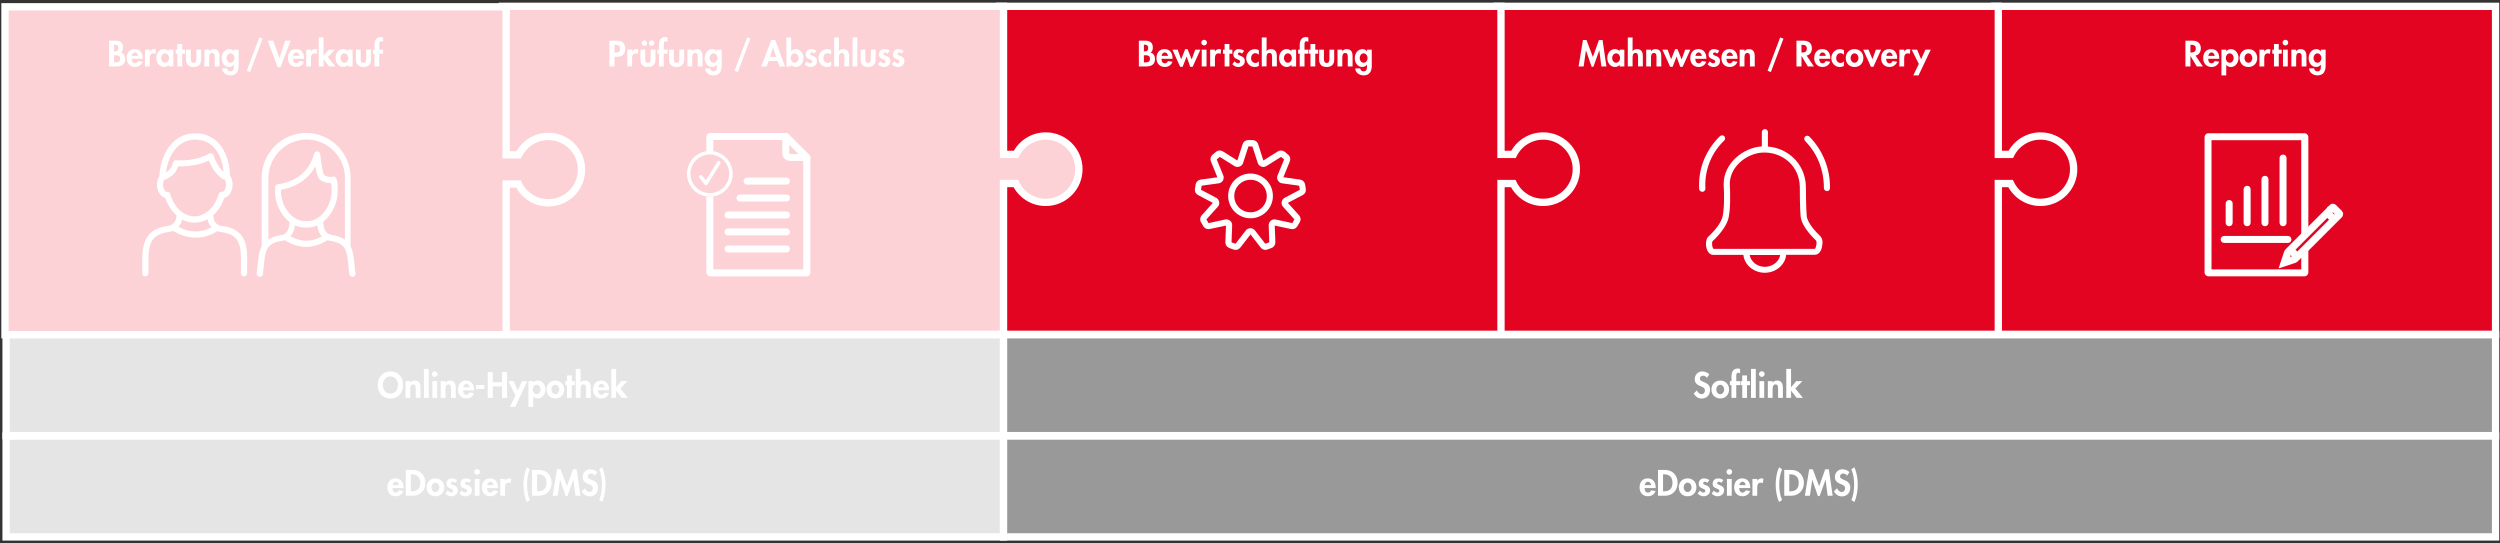 <?xml version="1.0" encoding="UTF-8"?>
<svg xmlns="http://www.w3.org/2000/svg" version="1.1" viewBox="0 0 1024.33 222.5">
  <rect x="0" y="0" width="1024.33" height="222.5" fill="#333333" stroke="none"/>
  <!-- Generator: Adobe Illustrator 29.3.1, SVG Export Plug-In . SVG Version: 2.1.0 Build 151)  -->
  <defs>
    <style>
      .st0 {
        fill: #999;
      }

      .st0, .st1, .st2, .st3, .st4 {
        stroke: #fff;
        stroke-miterlimit: 10;
        stroke-width: 3px;
      }

      .st5 {
        fill: #fff;
      }

      .st1 {
        stroke-linecap: round;
      }

      .st1, .st4 {
        fill: #e30421;
      }

      .st2 {
        fill: #fdd2d7;
      }

      .st3 {
        fill: #e5e5e5;
      }
    </style>
  </defs>
  <g id="Ebene_1">
    <rect class="st4" x="817.16" y="2.6" width="205.35" height="134.38"/>
    <path class="st4" d="M836.04,55.73c-5.33,0-9.93,3.07-12.16,7.54h-5.11V2.6h-205.35v134.38h205.35v-61.77h5.03c2.2,4.56,6.85,7.71,12.25,7.71,7.51,0,13.6-6.09,13.6-13.6s-6.09-13.6-13.6-13.6Z"/>
    <path class="st4" d="M632.27,55.73c-5.33,0-9.93,3.07-12.16,7.54h-5.11V2.6h-205.35v134.38h205.35v-61.77h5.03c2.2,4.56,6.85,7.71,12.25,7.71,7.51,0,13.6-6.09,13.6-13.6s-6.09-13.6-13.6-13.6Z"/>
    <path class="st2" d="M428.45,55.73c-5.33,0-9.93,3.07-12.16,7.54h-5.11V2.6h-205.35v134.38h205.35v-61.77h5.03c2.2,4.56,6.85,7.71,12.25,7.71,7.51,0,13.6-6.09,13.6-13.6s-6.09-13.6-13.6-13.6Z"/>
    <path class="st2" d="M224.67,55.9c-5.33,0-9.93,3.07-12.16,7.54h-5.11V2.78H2.04v134.38h205.35v-61.77h5.03c2.2,4.56,6.85,7.71,12.25,7.71,7.51,0,13.6-6.09,13.6-13.6s-6.09-13.6-13.6-13.6Z"/>
    <rect class="st3" x="2.5" y="178.66" width="408.68" height="41.33"/>
    <rect class="st3" x="2.5" y="137.16" width="408.68" height="41.33"/>
    <rect class="st0" x="411.18" y="137.16" width="611.34" height="41.33"/>
    <rect class="st0" x="411.18" y="178.66" width="611.34" height="41.33"/>
  </g>
  <g id="Icons">
    <path class="st5" d="M145.64,111.99c-.17-1.19-.25-2.29-.38-3.35-.3-2.92-.55-5.59-1.61-7.71v-28.22c0-10.04-8.18-18.22-18.22-18.22s-18.22,8.26-18.22,18.43v27.96c-1.1,2.12-1.36,4.79-1.65,7.75-.08,1.06-.21,2.2-.38,3.35-.08.68.38,1.31,1.1,1.44h.17c.64,0,1.19-.47,1.27-1.1.17-1.23.25-2.33.38-3.43.59-6.14.89-9.24,7.63-10.25.34-.04.64-.13.93-.25,5.85,3.69,11.74,3.69,17.54,0,.3.13.64.17.93.25,6.74,1.02,7.03,4.11,7.63,10.25.08,1.1.21,2.25.38,3.43.08.68.72,1.19,1.44,1.1.68-.08,1.19-.72,1.1-1.44h-.04ZM119,96.82c.93-1.02,1.57-2.41,1.78-3.94v-.55c1.44.64,2.92.93,4.66.93s3.22-.3,4.58-.89l.08.55c.17,1.53.8,2.92,1.78,3.94-4.28,2.37-8.52,2.37-12.84,0l-.04-.04ZM130.35,89.2h0c-1.48,1.02-2.88,1.44-4.87,1.44s-3.43-.42-4.96-1.48h0c-3.3-2.33-5.42-6.57-5.42-10.85s0-.34,0-.55c2.92-.47,8.3-1.99,12.24-6.82.72-.85,1.31-1.78,1.86-2.75.55,3.35,1.19,4.91,2.12,5.59,1.53,1.06,3.18,1.27,4.32,1.23.17,1.02.25,2.12.25,3.3,0,4.24-2.2,8.6-5.51,10.89h-.04ZM135.52,96.1c-.3-.04-.55-.13-.8-.25,0,0-.08,0-.13-.04-1.06-.55-1.82-1.78-1.99-3.18l-.21-1.74c3.64-2.88,5.97-7.71,5.97-12.54s-.17-3.47-.51-5c0-.17-.08-.3-.17-.42h0c-.13-.17-.25-.3-.42-.42h0c-.17-.08-.3-.13-.47-.13h-.3c-.47.13-2.12.38-3.6-.64-.3-.34-.93-1.74-1.57-7.5-.08-.89-.13-1.14-.17-1.31-.17-.55-.68-.89-1.23-.89h0c-.55,0-1.1.38-1.23.97-.59,2.41-1.69,4.53-3.18,6.4-3.86,4.7-9.36,5.8-11.57,6.06-.13,0-.21,0-.34.08-.21.08-.38.17-.51.34-.13.13-.21.3-.25.47,0,.13-.04.21-.04.34,0,.17,0,.38-.04.55,0,.38-.08.8-.08,1.19,0,4.83,2.33,9.66,5.93,12.5l-.17,1.78c-.17,1.44-.93,2.63-1.95,3.18-.04,0-.08.04-.17.08-.25.13-.51.21-.8.25-2.46.38-4.24,1.02-5.55,1.95v-25.12c0-8.77,7.08-15.89,15.68-15.89s15.68,7.03,15.68,15.68v25.33c-1.31-.89-3.14-1.57-5.59-1.95l-.21-.13Z"/>
    <path class="st5" d="M90.78,92.59c-1.69-.21-3.05-1.53-3.26-3.22v-.04l-.21-1.1c1.99-1.78,3.6-4.24,4.58-7.12.42-.08.8-.25,1.19-.55,1.1-.76,1.91-2.2,2.16-3.86.3-1.82-.13-3.52-.97-4.58-.17-8.81-4.58-17.5-14.23-17.5s-14.32,9.02-14.74,17.58c-.8,1.1-1.19,2.75-.93,4.49.25,1.65,1.06,3.09,2.16,3.86.38.25.76.42,1.19.55.97,2.84,2.58,5.34,4.62,7.12l-.17,1.19c-.13,1.02-.76,1.95-1.61,2.5-.13.04-.25.13-.38.21-.42.21-.85.34-1.31.42-10.8,1.4-10.68,9.28-10.59,16.9v2.5c0,.85.55,1.27,1.27,1.27s1.27-.55,1.27-1.27v-2.54c-.13-8.47.21-13.3,8.35-14.36.64-.08,1.19-.25,1.74-.47,3.01,1.86,6.14,2.8,9.28,2.8s6.06-.89,8.9-2.67c.47.17.93.3,1.44.38,8.05,1.02,8.35,5.76,8.18,14.02v2.84c0,.93.55,1.27,1.27,1.27s1.27-.55,1.27-1.27v-2.8c.13-7.5.3-15.25-10.38-16.61l-.04.04ZM79.98,57.21c7.75,0,11.02,6.69,11.61,13.26-1.06-.97-2.03-2.25-2.84-3.86-.47-.89-.89-1.91-1.23-2.97,0-.04,0-.08-.04-.13-.04-.13-.13-.25-.25-.34-.13-.13-.3-.25-.47-.3-.17-.08-.34-.08-.55-.08-.13,0-.3.04-.42.13-.04,0-.08.04-.13.08-.55.34-1.78.93-3.64,1.53-3.69,1.19-7.37,1.27-9.87,1.14h-.38c-.17,0-.34.13-.47.21-.17.13-.3.3-.38.47-.04.08-.08.21-.08.34-.08.38-.3,1.06-.59,1.65-.59,1.14-1.48,1.91-2.25,2.33.85-6.82,4.74-13.47,12.03-13.47h-.04ZM69.81,79.54c-.17-.64-.8-1.02-1.44-.89-.13,0-.3-.04-.42-.13-.38-.3-.93-1.02-1.1-2.16-.21-1.27.13-2.29.51-2.71l.04-.04c.08-.08.17-.13.25-.13h.3c.13,0,.21-.04.34-.13,1.82-.85,3.3-2.2,4.15-3.86.21-.42.38-.85.55-1.31,2.63.04,6.19-.17,9.74-1.31,1.02-.34,1.99-.68,2.84-1.1.3.68.59,1.36.89,1.95,1.23,2.37,2.75,4.19,4.49,5.47.04,0,.13.08.17.13.08,0,.17.08.25.08h.38s.13.04.17.08c0,0,.08.08.13.13.38.42.72,1.44.51,2.71-.17,1.14-.72,1.86-1.1,2.16-.13.08-.25.17-.42.13-.64-.13-1.27.25-1.44.89-.89,3.01-2.5,5.55-4.58,7.2h0c-1.61,1.27-3.47,1.95-5.34,1.95s-3.69-.64-5.3-1.91h-.04c-2.08-1.65-3.73-4.28-4.58-7.2h.04ZM73.11,93.01c.76-.85,1.31-1.91,1.48-3.09,1.61.89,3.35,1.31,5.17,1.31s3.6-.47,5.25-1.4c.21,1.27.8,2.41,1.65,3.3-4.36,2.33-9.07,2.25-13.51-.17l-.04.04Z"/>
    <path class="st5" d="M944.18,113.22h-39.28c-.9,0-1.62-.71-1.62-1.62v-55.39c0-.9.71-1.62,1.62-1.62h39.28c.9,0,1.62.71,1.62,1.62v55.39c0,.9-.71,1.62-1.62,1.62ZM906.13,110.37h36.77v-52.92h-36.77v52.92Z"/>
    <path class="st5" d="M937.44,99.54h-26.13c-.81,0-1.43-.62-1.43-1.43s.62-1.43,1.43-1.43h26.13c.81,0,1.43.62,1.43,1.43s-.62,1.43-1.43,1.43Z"/>
    <path class="st5" d="M913.36,92.7c-.81,0-1.43-.62-1.43-1.43v-7.89c0-.81.62-1.43,1.43-1.43s1.43.62,1.43,1.43v7.89c0,.81-.62,1.43-1.43,1.43Z"/>
    <path class="st5" d="M920.72,92.7c-.81,0-1.43-.62-1.43-1.43v-13.73c0-.81.62-1.43,1.43-1.43s1.43.62,1.43,1.43v13.73c0,.81-.62,1.43-1.43,1.43Z"/>
    <path class="st5" d="M928.03,92.7c-.81,0-1.43-.62-1.43-1.43v-17.81c0-.81.62-1.43,1.43-1.43s1.43.62,1.43,1.43v17.81c0,.81-.62,1.43-1.43,1.43Z"/>
    <path class="st5" d="M935.44,92.7c-.81,0-1.43-.62-1.43-1.43v-26.51c0-.81.62-1.43,1.43-1.43s1.43.62,1.43,1.43v26.51c0,.81-.62,1.43-1.43,1.43Z"/>
    <g>
      <path class="st1" d="M955.63,85.1l-18.05,18.05c-.14.14-.19.29-.29.43l-1.33,4.04h0l4.04-1.33c.14-.05.29-.14.43-.29l18.05-18.05c.14-.14.14-.33,0-.48l-2.42-2.42c-.14-.14-.33-.14-.48,0l.05.05Z"/>
      <line class="st4" x1="937.96" y1="101.87" x2="940.86" y2="104.72"/>
      <line class="st4" x1="953.11" y1="86.72" x2="955.96" y2="89.61"/>
    </g>
    <path class="st5" d="M322.52,54.5h-31.49c-.9,0-1.62.71-1.62,1.62v5.84c.48-.05.95-.1,1.43-.1s.95,0,1.43.1v-4.61h28.26v5.37c0,1.76,1.43,3.23,3.23,3.23h5.37v44.41h-36.86v-29.88c-.48.05-.95.1-1.43.1s-.95,0-1.43-.1v31.16c0,.86.71,1.62,1.62,1.62h39.38c.9,0,1.62-.71,1.62-1.62v-47.79l-9.41-9.36h-.1ZM323.76,63.1c-.19,0-.38-.19-.38-.38v-3.37l3.75,3.75h-3.37Z"/>
    <path class="st5" d="M322.24,75.64h-16.15c-.81,0-1.43-.62-1.43-1.43s.62-1.43,1.43-1.43h16.15c.81,0,1.43.62,1.43,1.43s-.62,1.43-1.43,1.43Z"/>
    <path class="st5" d="M322.24,82.57h-19.05c-.81,0-1.43-.62-1.43-1.43s.62-1.43,1.43-1.43h19.05c.81,0,1.43.62,1.43,1.43s-.62,1.43-1.43,1.43Z"/>
    <path class="st5" d="M322.24,89.51h-23.94c-.81,0-1.43-.62-1.43-1.43s.62-1.43,1.43-1.43h23.94c.81,0,1.43.62,1.43,1.43s-.62,1.43-1.43,1.43Z"/>
    <path class="st5" d="M322.24,96.44h-23.94c-.81,0-1.43-.62-1.43-1.43s.62-1.43,1.43-1.43h23.94c.81,0,1.43.62,1.43,1.43s-.62,1.43-1.43,1.43Z"/>
    <path class="st5" d="M322.24,103.43h-23.94c-.81,0-1.43-.62-1.43-1.43s.62-1.43,1.43-1.43h23.94c.81,0,1.43.62,1.43,1.43s-.62,1.43-1.43,1.43Z"/>
    <g>
      <path class="st5" d="M292.27,61.96c-.48-.05-.95-.1-1.43-.1s-.95,0-1.43.1c-4.51.71-7.93,4.56-7.93,9.26s3.47,8.55,7.93,9.26c.48.05.95.1,1.43.1s.95,0,1.43-.1c4.47-.71,7.93-4.56,7.93-9.26s-3.47-8.55-7.93-9.26ZM292.27,79.01c-.48.1-.95.14-1.43.14s-.95,0-1.43-.14c-3.71-.67-6.51-3.9-6.51-7.79s2.8-7.13,6.51-7.79c.48-.1.95-.14,1.43-.14s.95,0,1.43.14c3.71.67,6.51,3.9,6.51,7.79s-2.8,7.13-6.51,7.79Z"/>
      <path class="st5" d="M289.27,75.88c-.24,0-.43-.1-.57-.29l-2.14-2.71c-.24-.33-.19-.76.14-1,.29-.24.76-.19,1,.14l1.52,1.9,4.66-7.6c.19-.33.67-.43,1-.24s.43.67.24,1l-5.23,8.46c-.14.19-.33.33-.57.33h-.05Z"/>
    </g>
    <path class="st5" d="M518.45,102.38c-.71,0-1.42-.33-1.88-.92l-4.19-5.4-4.19,5.4c-.63.8-1.63,1.13-2.6.84-.67-.21-1.38-.46-2.05-.75-.92-.38-1.51-1.3-1.47-2.3l.25-6.82-6.7,1.42c-.96.21-1.97-.21-2.51-1.05-.38-.59-.75-1.21-1.09-1.84-.46-.88-.33-1.97.33-2.72l4.6-5.11-6.11-3.22c-.88-.46-1.38-1.42-1.26-2.39.08-.67.21-1.38.33-2.05.21-.96,1-1.72,2.01-1.88l6.87-.96-2.64-6.49c-.38-.92-.13-2.01.59-2.68.5-.46,1-.88,1.55-1.3.8-.63,1.88-.67,2.76-.13l5.94,3.73,2.14-6.7c.29-.96,1.17-1.63,2.18-1.67h2.01c1,.04,1.88.71,2.18,1.67l2.14,6.7,5.94-3.73c.84-.54,1.97-.46,2.76.13.54.42,1.05.84,1.55,1.3.75.67.96,1.76.59,2.68l-2.64,6.49,6.87.96c1,.13,1.8.88,2.01,1.88.13.67.25,1.38.33,2.05.13.96-.38,1.93-1.26,2.39l-6.11,3.22,4.6,5.11c.67.75.8,1.84.33,2.72-.33.63-.71,1.26-1.09,1.84-.54.84-1.55,1.26-2.51,1.05l-6.7-1.42.25,6.82c0,1-.54,1.93-1.47,2.3-.67.29-1.34.54-2.05.75-.21.08-.46.08-.71.08h.08ZM504.59,99.28c.54.21,1.09.42,1.63.59l4.23-5.44c.46-.59,1.13-.92,1.88-.92s1.42.33,1.88.92l4.23,5.44c.54-.17,1.09-.38,1.63-.59l-.25-6.91c0-.75.29-1.47.84-1.93.59-.46,1.3-.67,2.05-.5l6.78,1.47c.29-.5.59-1,.88-1.51l-4.65-5.15c-.5-.54-.71-1.3-.59-2.01s.59-1.34,1.26-1.72l6.2-3.27c-.08-.54-.17-1.13-.29-1.67l-6.95-.96c-.75-.08-1.38-.54-1.76-1.17-.38-.63-.42-1.42-.13-2.09l2.68-6.53c-.42-.38-.84-.71-1.26-1.05l-5.99,3.77c-.63.38-1.38.46-2.09.21s-1.21-.8-1.47-1.51l-2.18-6.74h-1.63l-2.18,6.74c-.21.71-.75,1.26-1.47,1.51s-1.47.17-2.09-.21l-5.99-3.77c-.42.33-.84.71-1.26,1.05l2.68,6.53c.29.67.21,1.47-.13,2.09-.38.63-1,1.09-1.76,1.17l-6.95.96c-.13.54-.21,1.09-.29,1.67l6.2,3.27c.67.33,1.09.96,1.26,1.72.13.75-.08,1.47-.59,2.01l-4.65,5.15c.25.5.54,1,.88,1.51l6.78-1.47c.71-.17,1.47,0,2.05.5.59.46.88,1.17.84,1.93l-.25,6.91h-.04Z"/>
    <path class="st5" d="M512.38,89.44c-5.07,0-9.17-4.1-9.17-9.17s4.1-9.17,9.17-9.17,9.17,4.1,9.17,9.17-4.1,9.17-9.17,9.17ZM512.38,73.66c-3.68,0-6.66,2.97-6.66,6.66s2.97,6.66,6.66,6.66,6.66-2.97,6.66-6.66-2.97-6.66-6.66-6.66Z"/>
    <path class="st5" d="M745.83,96.73c-1.46-1.3-5.31-5.31-5.56-8.28-.29-3.55-.33-10.33-.33-12-.13-4.77-2.05-9.03-5.44-12.09-2.8-2.51-6.36-4.01-10.12-4.31v-5.9c0-.71-.54-1.25-1.25-1.25s-1.25.54-1.25,1.25v5.85h-.21c-7.44.54-15.43,6.9-15.43,15.39v.08c.29,4.85.25,11.42-.67,14.05-1.3,3.6-5.56,7.4-5.6,7.44-.79.71-.96,1.92-.96,2.8s0,.54,0,.71c.21,2.3,1.3,3.85,2.8,3.97h12.5c.17,1.63.88,3.18,2.05,4.43,1.63,1.76,4.01,2.84,6.48,2.89h.25c2.47,0,4.81-.96,6.48-2.63,1.34-1.3,2.13-2.97,2.3-4.73h11.58c2.59-.04,3.05-2.89,3.22-4.1.38-2.34-.75-3.47-.92-3.64l.08.04ZM727.85,107.4c-1.25,1.25-3.05,1.97-4.89,1.92-1.8-.04-3.51-.79-4.68-2.09-.75-.79-1.21-1.76-1.38-2.76h12.5c-.17,1.09-.71,2.09-1.55,2.93ZM744.28,99.95c-.13.92-.38,1.97-.79,2.01h-41.44c-.08-.08-.21-.25-.29-.54-.13-.29-.21-.67-.25-1.13-.08-.75.04-1.25.13-1.42.5-.42,4.81-4.39,6.27-8.45,1.34-3.72,1-12.38.84-15.01,0-7.11,6.77-12.38,13.09-12.88,4.06-.29,8.07,1.05,11,3.68,2.89,2.59,4.47,6.15,4.6,10.25,0,1.63,0,8.53.33,12.17.38,4.43,5.81,9.41,6.31,9.91.08.08.29.5.17,1.42h.04Z"/>
    <path class="st5" d="M697.45,78.58c-.67,0-1.21-.5-1.25-1.17-.21-3.81.33-7.53,1.63-11.08,1.46-3.97,3.85-7.61,6.9-10.54.5-.46,1.3-.46,1.76,0,.46.5.46,1.3,0,1.76-2.8,2.68-4.98,5.98-6.27,9.62-1.17,3.22-1.67,6.65-1.46,10.08,0,.71-.5,1.3-1.17,1.34h-.13Z"/>
    <path class="st5" d="M748.55,78.29h0c-.71,0-1.25-.59-1.25-1.25.04-3.64-.67-7.32-2.01-10.66-1.34-3.26-3.26-6.15-5.69-8.66-.5-.5-.46-1.3,0-1.76.5-.5,1.3-.46,1.76,0,2.68,2.72,4.77,5.9,6.23,9.45,1.51,3.64,2.26,7.69,2.22,11.67,0,.67-.59,1.25-1.25,1.25v-.04Z"/>
  </g>
  <g id="Text">
    <g>
      <path class="st5" d="M251.76,27.22h-2.06v-10.56h2.8c2.21,0,3.66.88,3.66,3.28,0,2.24-1.22,3.33-3.38,3.33h-1.02v3.95ZM251.76,21.56h.42c1.22,0,1.88-.27,1.88-1.64s-.78-1.55-1.93-1.55h-.37v3.19Z"/>
      <path class="st5" d="M258.99,21.06h.03c.39-.6.98-.94,1.71-.94.28,0,.56.07.81.17l-.24,1.82c-.24-.17-.52-.25-.81-.25-1.36,0-1.5,1.21-1.5,2.27v3.1h-1.96v-6.88h1.96v.71Z"/>
      <path class="st5" d="M264.37,20.35v3.73c0,.78.13,1.72,1.12,1.72s1.12-.94,1.12-1.72v-3.73h1.96v4.05c0,2-1.04,3.05-3.08,3.05s-3.08-1.05-3.08-3.05v-4.05h1.96ZM265.15,17.67c0,.62-.5,1.12-1.12,1.12s-1.12-.5-1.12-1.12.5-1.12,1.12-1.12,1.12.5,1.12,1.12ZM268.11,17.67c0,.62-.5,1.12-1.12,1.12s-1.12-.5-1.12-1.12.5-1.12,1.12-1.12,1.12.5,1.12,1.12Z"/>
      <path class="st5" d="M271.97,27.22h-1.96v-5.22h-.66v-1.65h.66v-2.02c0-1.68.7-3.15,2.59-3.15.32,0,.64.07.94.22v1.75c-.25-.13-.5-.24-.8-.24-.87,0-.77,1.13-.77,1.7v1.74h1.57v1.65h-1.57v5.22Z"/>
      <path class="st5" d="M276.1,20.35v3.73c0,.78.13,1.72,1.12,1.72s1.12-.94,1.12-1.72v-3.73h1.96v4.05c0,2-1.04,3.05-3.08,3.05s-3.08-1.05-3.08-3.05v-4.05h1.96Z"/>
      <path class="st5" d="M283.63,20.98h.03c.41-.62,1.09-.85,1.79-.85,1.85,0,2.38,1.3,2.38,2.9v4.2h-1.96v-3.64c0-.83.04-1.89-1.06-1.89-1.16,0-1.18,1.3-1.18,2.13v3.4h-1.96v-6.88h1.96v.63Z"/>
      <path class="st5" d="M295.7,26.8c0,2.24-.76,4.09-3.33,4.09-1.68,0-3.38-1.02-3.47-2.86h2.07c.1.73.62,1.21,1.36,1.21,1.39,0,1.42-1.22,1.42-2.26v-.45h-.03c-.42.56-1.15.91-1.88.91-2.02,0-3.1-1.77-3.1-3.61s1.15-3.71,3.19-3.71c.69,0,1.39.35,1.78.88h.03v-.66h1.96v6.46ZM293.98,23.79c0-.92-.62-1.93-1.62-1.93s-1.62,1.01-1.62,1.93.62,1.92,1.62,1.92,1.62-1,1.62-1.92Z"/>
      <path class="st5" d="M307.48,15.84l-5.16,13.66-1.36-.49,5.16-13.66,1.36.49Z"/>
      <path class="st5" d="M314.95,25l-.87,2.23h-2.17l4.12-10.84h1.6l4.01,10.84h-2.2l-.81-2.23h-3.67ZM316.73,19.48h-.03l-1.16,3.84h2.51l-1.32-3.84Z"/>
      <path class="st5" d="M322.2,15.35h1.96v5.63c.45-.53,1.18-.85,1.91-.85,1.95,0,3.14,1.82,3.14,3.63s-1.15,3.7-3.18,3.7c-.7,0-1.44-.31-1.83-.87h-.03v.64h-1.96v-11.88ZM327.22,23.78c0-.92-.62-1.92-1.62-1.92s-1.62,1-1.62,1.92.62,1.93,1.62,1.93,1.62-1.01,1.62-1.93Z"/>
      <path class="st5" d="M333.64,21.97c-.28-.27-.64-.48-1.04-.48-.32,0-.64.25-.64.59,0,.5.71.64,1.41.95.71.31,1.42.78,1.42,1.98,0,1.53-1.23,2.44-2.67,2.44-.93,0-1.82-.42-2.42-1.15l.9-1.16c.38.42.88.8,1.46.8.43,0,.78-.29.78-.74,0-.6-.69-.74-1.37-1.04s-1.37-.7-1.37-1.81c0-1.29.9-2.23,2.18-2.23.73,0,1.65.22,2.21.71l-.84,1.13Z"/>
      <path class="st5" d="M340.53,22.45c-.42-.42-.84-.67-1.44-.67-1.11,0-1.74,1.04-1.74,2.04,0,1.08.69,1.98,1.81,1.98.53,0,1.02-.27,1.37-.66v1.89c-.53.29-1.09.42-1.69.42-2.03,0-3.47-1.67-3.47-3.64s1.5-3.68,3.57-3.68c.54,0,1.12.14,1.6.43v1.89Z"/>
      <path class="st5" d="M343.71,15.35v5.58h.03c.41-.56,1.09-.8,1.79-.8,1.85,0,2.38,1.3,2.38,2.9v4.2h-1.96v-3.64c0-.83.04-1.89-1.06-1.89-1.16,0-1.18,1.3-1.18,2.13v3.4h-1.96v-11.88h1.96Z"/>
      <path class="st5" d="M351.27,27.22h-1.96v-11.88h1.96v11.88Z"/>
      <path class="st5" d="M354.57,20.35v3.73c0,.78.13,1.72,1.12,1.72s1.12-.94,1.12-1.72v-3.73h1.96v4.05c0,2-1.04,3.05-3.08,3.05s-3.08-1.05-3.08-3.05v-4.05h1.96Z"/>
      <path class="st5" d="M363.67,21.97c-.28-.27-.64-.48-1.04-.48-.32,0-.64.25-.64.59,0,.5.71.64,1.41.95.71.31,1.42.78,1.42,1.98,0,1.53-1.23,2.44-2.67,2.44-.93,0-1.82-.42-2.42-1.15l.9-1.16c.38.42.88.8,1.46.8.43,0,.78-.29.78-.74,0-.6-.69-.74-1.37-1.04s-1.37-.7-1.37-1.81c0-1.29.9-2.23,2.18-2.23.73,0,1.65.22,2.21.71l-.84,1.13Z"/>
      <path class="st5" d="M369.41,21.97c-.28-.27-.64-.48-1.04-.48-.32,0-.64.25-.64.59,0,.5.71.64,1.42.95.71.31,1.41.78,1.41,1.98,0,1.53-1.23,2.44-2.67,2.44-.92,0-1.82-.42-2.42-1.15l.9-1.16c.38.42.88.8,1.46.8.43,0,.78-.29.78-.74,0-.6-.69-.74-1.37-1.04-.69-.29-1.37-.7-1.37-1.81,0-1.29.9-2.23,2.18-2.23.73,0,1.65.22,2.21.71l-.84,1.13Z"/>
    </g>
    <g>
      <path class="st5" d="M655.29,20.67h-.03l-2.4,6.7h-.71l-2.31-6.7h-.03l-.94,6.56h-2.07l1.78-10.84h1.46l2.61,6.96,2.49-6.96h1.48l1.58,10.84h-2.07l-.84-6.56Z"/>
      <path class="st5" d="M665.55,27.22h-1.93v-.63h-.03c-.42.55-1.15.85-1.86.85-2.02,0-3.17-1.84-3.17-3.7s1.16-3.63,3.14-3.63c.71,0,1.44.31,1.92.87v-.64h1.93v6.88ZM663.81,23.78c0-.92-.63-1.92-1.64-1.92s-1.62,1-1.62,1.92.62,1.93,1.62,1.93,1.64-1.01,1.64-1.93Z"/>
      <path class="st5" d="M668.92,15.34v5.58h.03c.41-.56,1.09-.8,1.79-.8,1.85,0,2.38,1.3,2.38,2.9v4.2h-1.96v-3.64c0-.83.04-1.89-1.06-1.89-1.16,0-1.18,1.3-1.18,2.13v3.4h-1.96v-11.88h1.96Z"/>
      <path class="st5" d="M676.48,20.98h.03c.41-.62,1.09-.85,1.79-.85,1.85,0,2.38,1.3,2.38,2.9v4.2h-1.96v-3.64c0-.83.04-1.89-1.07-1.89-1.16,0-1.18,1.3-1.18,2.13v3.4h-1.96v-6.88h1.96v.63Z"/>
      <path class="st5" d="M684.7,24.31l1.68-4.19h.94l1.7,4.24,1.46-4.02h2.13l-3.19,7.02h-.99l-1.47-4.19-1.64,4.19h-1.01l-3.17-7.02h2.14l1.43,3.96Z"/>
      <path class="st5" d="M694.62,24.1c0,.87.34,1.85,1.36,1.85.64,0,1.05-.39,1.32-.94l1.81.29c-.48,1.37-1.68,2.14-3.12,2.14-2.13,0-3.43-1.51-3.43-3.6s1.11-3.73,3.33-3.73,3.26,1.67,3.26,3.74v.24h-4.52ZM697.3,22.88c-.1-.7-.55-1.39-1.3-1.39s-1.22.67-1.32,1.39h2.62Z"/>
      <path class="st5" d="M703.58,21.97c-.28-.27-.64-.48-1.04-.48-.32,0-.64.25-.64.59,0,.5.71.64,1.42.95.71.31,1.42.78,1.42,1.98,0,1.53-1.23,2.44-2.68,2.44-.92,0-1.82-.42-2.42-1.15l.9-1.16c.38.42.88.8,1.46.8.43,0,.79-.29.79-.74,0-.6-.69-.74-1.37-1.04s-1.37-.7-1.37-1.81c0-1.29.9-2.23,2.19-2.23.73,0,1.65.22,2.21.71l-.84,1.13Z"/>
      <path class="st5" d="M707.38,24.1c0,.87.34,1.85,1.36,1.85.64,0,1.05-.39,1.32-.94l1.81.29c-.48,1.37-1.68,2.14-3.12,2.14-2.13,0-3.43-1.51-3.43-3.6s1.11-3.73,3.33-3.73,3.26,1.67,3.26,3.74v.24h-4.52ZM710.05,22.88c-.1-.7-.55-1.39-1.3-1.39s-1.22.67-1.32,1.39h2.62Z"/>
      <path class="st5" d="M714.77,20.98h.03c.41-.62,1.09-.85,1.79-.85,1.85,0,2.38,1.3,2.38,2.9v4.2h-1.96v-3.64c0-.83.04-1.89-1.07-1.89-1.16,0-1.18,1.3-1.18,2.13v3.4h-1.96v-6.88h1.96v.63Z"/>
      <path class="st5" d="M730.74,15.84l-5.15,13.66-1.36-.49,5.16-13.66,1.36.49Z"/>
      <path class="st5" d="M743.21,27.22h-2.49l-2.56-4.26h-.03v4.26h-2.06v-10.56h2.79c2.09,0,3.53.92,3.53,3.18,0,1.34-.74,2.69-2.16,2.93l2.98,4.45ZM738.12,21.52h.27c1.13,0,1.93-.34,1.93-1.62s-.83-1.55-1.92-1.55h-.28v3.18Z"/>
      <path class="st5" d="M745.4,24.1c0,.87.34,1.85,1.36,1.85.64,0,1.05-.39,1.32-.94l1.81.29c-.48,1.37-1.68,2.14-3.12,2.14-2.13,0-3.43-1.51-3.43-3.6s1.11-3.73,3.33-3.73,3.26,1.67,3.26,3.74v.24h-4.52ZM748.07,22.88c-.1-.7-.55-1.39-1.3-1.39s-1.22.67-1.32,1.39h2.62Z"/>
      <path class="st5" d="M755.51,22.45c-.42-.42-.84-.67-1.44-.67-1.11,0-1.74,1.04-1.74,2.04,0,1.08.69,1.98,1.81,1.98.53,0,1.02-.27,1.37-.66v1.89c-.53.29-1.09.42-1.69.42-2.03,0-3.47-1.67-3.47-3.64s1.5-3.68,3.57-3.68c.55,0,1.12.14,1.6.43v1.89Z"/>
      <path class="st5" d="M763.48,23.79c0,2.13-1.46,3.66-3.61,3.66s-3.61-1.53-3.61-3.66,1.47-3.67,3.61-3.67,3.61,1.53,3.61,3.67ZM758.24,23.79c0,.92.62,1.92,1.62,1.92s1.62-1,1.62-1.92-.62-1.93-1.62-1.93-1.62.98-1.62,1.93Z"/>
      <path class="st5" d="M767.21,24.23l1.41-3.88h2.14l-3.17,7.02h-1.01l-3.15-7.02h2.16l1.61,3.88Z"/>
      <path class="st5" d="M772.81,24.1c0,.87.34,1.85,1.36,1.85.64,0,1.05-.39,1.32-.94l1.81.29c-.48,1.37-1.68,2.14-3.12,2.14-2.13,0-3.43-1.51-3.43-3.6s1.11-3.73,3.33-3.73,3.26,1.67,3.26,3.74v.24h-4.52ZM775.49,22.88c-.1-.7-.55-1.39-1.3-1.39s-1.22.67-1.32,1.39h2.62Z"/>
      <path class="st5" d="M780.2,21.06h.03c.39-.6.98-.94,1.71-.94.28,0,.56.07.81.17l-.24,1.82c-.24-.17-.52-.25-.81-.25-1.36,0-1.5,1.21-1.5,2.27v3.1h-1.96v-6.88h1.96v.71Z"/>
      <path class="st5" d="M783.27,20.35h2.23l1.64,3.91,1.77-3.91h2.18l-5,10.55h-2.16l2.27-4.72-2.93-5.83Z"/>
    </g>
    <g>
      <path class="st5" d="M902.57,27.22h-2.49l-2.56-4.26h-.03v4.26h-2.06v-10.56h2.79c2.09,0,3.53.92,3.53,3.18,0,1.34-.74,2.69-2.16,2.93l2.98,4.45ZM897.49,21.52h.27c1.13,0,1.93-.34,1.93-1.62s-.83-1.55-1.92-1.55h-.28v3.18Z"/>
      <path class="st5" d="M904.77,24.1c0,.87.34,1.85,1.36,1.85.64,0,1.05-.39,1.32-.94l1.81.29c-.48,1.37-1.68,2.14-3.12,2.14-2.13,0-3.43-1.51-3.43-3.6s1.11-3.73,3.33-3.73,3.26,1.67,3.26,3.74v.24h-4.52ZM907.44,22.88c-.1-.7-.55-1.39-1.3-1.39s-1.22.67-1.32,1.39h2.62Z"/>
      <path class="st5" d="M912.16,20.98c.45-.53,1.18-.85,1.9-.85,1.95,0,3.14,1.82,3.14,3.63s-1.15,3.7-3.18,3.7c-.7,0-1.44-.31-1.83-.87h-.03v4.31h-1.96v-10.55h1.96v.63ZM915.21,23.78c0-.92-.62-1.92-1.62-1.92s-1.62,1-1.62,1.92.62,1.93,1.62,1.93,1.62-1.01,1.62-1.93Z"/>
      <path class="st5" d="M924.86,23.79c0,2.13-1.46,3.66-3.61,3.66s-3.61-1.53-3.61-3.66,1.47-3.67,3.61-3.67,3.61,1.53,3.61,3.67ZM919.62,23.79c0,.92.62,1.92,1.62,1.92s1.62-1,1.62-1.92-.62-1.93-1.62-1.93-1.62.98-1.62,1.93Z"/>
      <path class="st5" d="M927.74,21.06h.03c.39-.6.98-.94,1.71-.94.28,0,.56.07.81.17l-.24,1.82c-.24-.17-.52-.25-.81-.25-1.36,0-1.5,1.21-1.5,2.27v3.1h-1.96v-6.88h1.96v.71Z"/>
      <path class="st5" d="M933.68,27.22h-1.96v-5.22h-.67v-1.65h.67v-2.33h1.96v2.33h1.2v1.65h-1.2v5.22Z"/>
      <path class="st5" d="M937.56,17.46c0,.64-.52,1.16-1.16,1.16s-1.16-.52-1.16-1.16.52-1.16,1.16-1.16,1.16.53,1.16,1.16ZM937.37,27.22h-1.96v-6.88h1.96v6.88Z"/>
      <path class="st5" d="M940.82,20.98h.03c.41-.62,1.09-.85,1.79-.85,1.85,0,2.38,1.3,2.38,2.9v4.2h-1.96v-3.64c0-.83.04-1.89-1.07-1.89-1.16,0-1.18,1.3-1.18,2.13v3.4h-1.96v-6.88h1.96v.63Z"/>
      <path class="st5" d="M952.89,26.8c0,2.24-.76,4.09-3.33,4.09-1.68,0-3.38-1.02-3.47-2.86h2.07c.1.73.62,1.21,1.36,1.21,1.39,0,1.42-1.22,1.42-2.26v-.45h-.03c-.42.56-1.15.91-1.88.91-2.02,0-3.1-1.77-3.1-3.61s1.15-3.71,3.19-3.71c.69,0,1.39.35,1.78.88h.03v-.66h1.96v6.46ZM951.16,23.79c0-.92-.62-1.93-1.62-1.93s-1.62,1.01-1.62,1.93.62,1.92,1.62,1.92,1.62-1,1.62-1.92Z"/>
    </g>
    <g>
      <path class="st5" d="M44.69,16.66h2.56c1.96,0,3.17.77,3.17,2.87,0,.76-.27,1.62-.92,2.04,1.25.22,1.81,1.49,1.81,2.65,0,2.07-1.46,3-3.38,3h-3.24v-10.56ZM46.75,21.06h.25c1.01,0,1.5-.29,1.5-1.39s-.62-1.36-1.49-1.36h-.27v2.75ZM46.75,25.57h.43c1.11,0,2.06-.14,2.06-1.51s-1.12-1.43-2.16-1.43h-.34v2.94Z"/>
      <path class="st5" d="M53.96,24.1c0,.87.34,1.85,1.36,1.85.64,0,1.05-.39,1.32-.94l1.81.29c-.48,1.37-1.68,2.14-3.12,2.14-2.13,0-3.43-1.51-3.43-3.6s1.11-3.73,3.33-3.73,3.26,1.67,3.26,3.74v.24h-4.52ZM56.63,22.88c-.1-.7-.55-1.39-1.3-1.39s-1.22.67-1.32,1.39h2.62Z"/>
      <path class="st5" d="M61.35,21.06h.03c.39-.6.98-.94,1.71-.94.28,0,.56.07.81.17l-.24,1.82c-.24-.17-.52-.25-.81-.25-1.36,0-1.5,1.21-1.5,2.27v3.1h-1.96v-6.88h1.96v.71Z"/>
      <path class="st5" d="M71.03,27.22h-1.93v-.63h-.03c-.42.55-1.15.85-1.86.85-2.02,0-3.17-1.84-3.17-3.7s1.16-3.63,3.14-3.63c.71,0,1.44.31,1.92.87v-.64h1.93v6.88ZM69.29,23.78c0-.92-.63-1.92-1.64-1.92s-1.62,1-1.62,1.92.62,1.93,1.62,1.93,1.64-1.01,1.64-1.93Z"/>
      <path class="st5" d="M74.63,27.22h-1.96v-5.22h-.67v-1.65h.67v-2.33h1.96v2.33h1.21v1.65h-1.21v5.22Z"/>
      <path class="st5" d="M78.19,20.35v3.73c0,.78.13,1.72,1.12,1.72s1.12-.94,1.12-1.72v-3.73h1.96v4.05c0,2-1.04,3.05-3.08,3.05s-3.08-1.05-3.08-3.05v-4.05h1.96Z"/>
      <path class="st5" d="M85.72,20.98h.03c.41-.62,1.09-.85,1.79-.85,1.85,0,2.38,1.3,2.38,2.9v4.2h-1.96v-3.64c0-.83.04-1.89-1.06-1.89-1.16,0-1.18,1.3-1.18,2.13v3.4h-1.96v-6.88h1.96v.63Z"/>
      <path class="st5" d="M97.79,26.8c0,2.24-.76,4.09-3.33,4.09-1.68,0-3.38-1.02-3.47-2.86h2.07c.1.73.62,1.21,1.36,1.21,1.39,0,1.42-1.22,1.42-2.26v-.45h-.03c-.42.56-1.15.91-1.88.91-2.02,0-3.1-1.77-3.1-3.61s1.15-3.71,3.19-3.71c.69,0,1.39.35,1.78.88h.03v-.66h1.96v6.46ZM96.07,23.79c0-.92-.62-1.93-1.62-1.93s-1.62,1.01-1.62,1.93.62,1.92,1.62,1.92,1.62-1,1.62-1.92Z"/>
      <path class="st5" d="M107.61,15.84l-5.15,13.66-1.36-.49,5.16-13.66,1.36.49Z"/>
      <path class="st5" d="M114.48,23.78h.03l2.35-7.12h2.21l-4.1,10.84h-1.21l-4.03-10.84h2.21l2.54,7.12Z"/>
      <path class="st5" d="M120.04,24.1c0,.87.34,1.85,1.36,1.85.64,0,1.05-.39,1.32-.94l1.81.29c-.48,1.37-1.68,2.14-3.12,2.14-2.13,0-3.43-1.51-3.43-3.6s1.11-3.73,3.33-3.73,3.26,1.67,3.26,3.74v.24h-4.52ZM122.71,22.88c-.1-.7-.55-1.39-1.3-1.39s-1.22.67-1.32,1.39h2.62Z"/>
      <path class="st5" d="M127.43,21.06h.03c.39-.6.98-.94,1.71-.94.28,0,.56.07.81.17l-.24,1.82c-.24-.17-.52-.25-.81-.25-1.36,0-1.5,1.21-1.5,2.27v3.1h-1.96v-6.88h1.96v.71Z"/>
      <path class="st5" d="M132.57,22.87h.03l2.06-2.52h2.55l-2.9,3.03,3.12,3.85h-2.58l-2.26-2.93h-.03v2.93h-1.96v-11.88h1.96v7.52Z"/>
      <path class="st5" d="M144.47,27.22h-1.93v-.63h-.03c-.42.55-1.15.85-1.86.85-2.02,0-3.17-1.84-3.17-3.7s1.16-3.63,3.14-3.63c.71,0,1.44.31,1.92.87v-.64h1.93v6.88ZM142.73,23.78c0-.92-.63-1.92-1.64-1.92s-1.62,1-1.62,1.92.62,1.93,1.62,1.93,1.64-1.01,1.64-1.93Z"/>
      <path class="st5" d="M147.8,20.35v3.73c0,.78.13,1.72,1.12,1.72s1.12-.94,1.12-1.72v-3.73h1.96v4.05c0,2-1.04,3.05-3.08,3.05s-3.08-1.05-3.08-3.05v-4.05h1.96Z"/>
      <path class="st5" d="M155.4,27.22h-1.96v-5.22h-.66v-1.65h.66v-2.02c0-1.68.7-3.15,2.59-3.15.32,0,.64.07.94.22v1.75c-.25-.13-.5-.24-.8-.24-.87,0-.77,1.13-.77,1.7v1.74h1.57v1.65h-1.57v5.22Z"/>
    </g>
    <g>
      <path class="st5" d="M159.97,163.31c-3.22,0-5.23-2.47-5.23-5.58s2.07-5.55,5.23-5.55,5.22,2.41,5.22,5.55-2,5.58-5.22,5.58ZM159.97,154.22c-1.95,0-3.1,1.72-3.1,3.43s.81,3.63,3.1,3.63,3.1-2,3.1-3.63c0-1.71-1.15-3.43-3.1-3.43Z"/>
      <path class="st5" d="M168.1,156.78h.03c.41-.62,1.09-.85,1.79-.85,1.85,0,2.38,1.3,2.38,2.9v4.2h-1.96v-3.64c0-.83.04-1.89-1.06-1.89-1.16,0-1.18,1.3-1.18,2.13v3.4h-1.96v-6.88h1.96v.63Z"/>
      <path class="st5" d="M175.66,163.03h-1.96v-11.88h1.96v11.88Z"/>
      <path class="st5" d="M179.29,153.27c0,.64-.52,1.16-1.16,1.16s-1.16-.52-1.16-1.16.52-1.16,1.16-1.16,1.16.53,1.16,1.16ZM179.11,163.03h-1.96v-6.88h1.96v6.88Z"/>
      <path class="st5" d="M182.55,156.78h.03c.41-.62,1.09-.85,1.79-.85,1.85,0,2.38,1.3,2.38,2.9v4.2h-1.96v-3.64c0-.83.04-1.89-1.07-1.89-1.16,0-1.18,1.3-1.18,2.13v3.4h-1.96v-6.88h1.96v.63Z"/>
      <path class="st5" d="M189.73,159.91c0,.87.34,1.85,1.36,1.85.64,0,1.05-.39,1.32-.94l1.81.29c-.48,1.37-1.68,2.14-3.12,2.14-2.13,0-3.43-1.51-3.43-3.6s1.11-3.73,3.33-3.73,3.26,1.67,3.26,3.74v.24h-4.52ZM192.41,158.69c-.1-.7-.55-1.39-1.3-1.39s-1.22.67-1.32,1.39h2.62Z"/>
      <path class="st5" d="M198.48,157.73v1.61h-3.42v-1.61h3.42Z"/>
      <path class="st5" d="M205.71,156.63v-4.16h2.06v10.56h-2.06v-4.72h-3.81v4.72h-2.06v-10.56h2.06v4.16h3.81Z"/>
      <path class="st5" d="M208.27,156.15h2.23l1.64,3.91,1.76-3.91h2.19l-5,10.55h-2.16l2.27-4.72-2.93-5.83Z"/>
      <path class="st5" d="M218.46,156.78c.45-.53,1.18-.85,1.91-.85,1.95,0,3.14,1.82,3.14,3.63s-1.15,3.7-3.18,3.7c-.7,0-1.44-.31-1.83-.87h-.03v4.31h-1.96v-10.55h1.96v.63ZM221.51,159.58c0-.92-.62-1.92-1.62-1.92s-1.62,1-1.62,1.92.62,1.93,1.62,1.93,1.62-1.01,1.62-1.93Z"/>
      <path class="st5" d="M231.16,159.6c0,2.13-1.46,3.66-3.61,3.66s-3.61-1.53-3.61-3.66,1.47-3.67,3.61-3.67,3.61,1.53,3.61,3.67ZM225.92,159.6c0,.92.62,1.92,1.62,1.92s1.62-1,1.62-1.92-.62-1.93-1.62-1.93-1.62.98-1.62,1.93Z"/>
      <path class="st5" d="M234.28,163.03h-1.96v-5.22h-.67v-1.65h.67v-2.33h1.96v2.33h1.21v1.65h-1.21v5.22Z"/>
      <path class="st5" d="M237.88,151.15v5.58h.03c.41-.56,1.09-.8,1.79-.8,1.85,0,2.38,1.3,2.38,2.9v4.2h-1.96v-3.64c0-.83.04-1.89-1.07-1.89-1.16,0-1.18,1.3-1.18,2.13v3.4h-1.96v-11.88h1.96Z"/>
      <path class="st5" d="M245.06,159.91c0,.87.34,1.85,1.36,1.85.64,0,1.05-.39,1.32-.94l1.81.29c-.48,1.37-1.68,2.14-3.12,2.14-2.13,0-3.43-1.51-3.43-3.6s1.11-3.73,3.33-3.73,3.26,1.67,3.26,3.74v.24h-4.52ZM247.73,158.69c-.1-.7-.55-1.39-1.3-1.39s-1.22.67-1.32,1.39h2.62Z"/>
      <path class="st5" d="M252.45,158.67h.03l2.06-2.52h2.55l-2.9,3.03,3.12,3.85h-2.58l-2.25-2.93h-.03v2.93h-1.96v-11.88h1.96v7.52Z"/>
    </g>
    <g>
      <path class="st5" d="M699.36,154.79c-.39-.53-.9-.87-1.58-.87s-1.29.5-1.29,1.19c0,1.78,4.19,1.04,4.19,4.58,0,2.12-1.32,3.61-3.47,3.61-1.46,0-2.52-.84-3.25-2.06l1.33-1.3c.28.81,1.02,1.54,1.91,1.54s1.36-.71,1.36-1.53c0-1.09-1.01-1.4-1.83-1.72-1.36-.56-2.35-1.25-2.35-2.88,0-1.75,1.3-3.17,3.08-3.17.94,0,2.24.46,2.89,1.18l-.97,1.43Z"/>
      <path class="st5" d="M708.45,159.6c0,2.13-1.46,3.66-3.61,3.66s-3.61-1.53-3.61-3.66,1.47-3.67,3.61-3.67,3.61,1.53,3.61,3.67ZM703.21,159.6c0,.92.62,1.92,1.62,1.92s1.62-1,1.62-1.92-.62-1.93-1.62-1.93-1.62.98-1.62,1.93Z"/>
      <path class="st5" d="M711.4,163.03h-1.96v-5.22h-.66v-1.65h.66v-2.02c0-1.68.7-3.15,2.59-3.15.32,0,.64.07.94.22v1.75c-.25-.13-.5-.24-.8-.24-.87,0-.77,1.13-.77,1.7v1.74h1.57v1.65h-1.57v5.22Z"/>
      <path class="st5" d="M715.81,163.03h-1.96v-5.22h-.67v-1.65h.67v-2.33h1.96v2.33h1.21v1.65h-1.21v5.22Z"/>
      <path class="st5" d="M719.41,163.03h-1.96v-11.88h1.96v11.88Z"/>
      <path class="st5" d="M723.04,153.27c0,.64-.52,1.16-1.16,1.16s-1.16-.52-1.16-1.16.52-1.16,1.16-1.16,1.16.53,1.16,1.16ZM722.85,163.03h-1.96v-6.88h1.96v6.88Z"/>
      <path class="st5" d="M726.3,156.78h.03c.41-.62,1.09-.85,1.79-.85,1.85,0,2.38,1.3,2.38,2.9v4.2h-1.96v-3.64c0-.83.04-1.89-1.06-1.89-1.16,0-1.18,1.3-1.18,2.13v3.4h-1.96v-6.88h1.96v.63Z"/>
      <path class="st5" d="M733.86,158.67h.03l2.06-2.52h2.55l-2.9,3.03,3.12,3.85h-2.58l-2.25-2.93h-.03v2.93h-1.96v-11.88h1.96v7.52Z"/>
    </g>
    <g>
      <path class="st5" d="M466.63,16.66h2.56c1.96,0,3.17.77,3.17,2.87,0,.76-.27,1.62-.92,2.04,1.25.22,1.81,1.49,1.81,2.65,0,2.07-1.46,3-3.38,3h-3.24v-10.56ZM468.69,21.06h.25c1.01,0,1.5-.29,1.5-1.39s-.62-1.36-1.48-1.36h-.27v2.75ZM468.69,25.57h.43c1.11,0,2.06-.14,2.06-1.51s-1.12-1.43-2.16-1.43h-.34v2.94Z"/>
      <path class="st5" d="M475.9,24.1c0,.87.34,1.85,1.36,1.85.64,0,1.05-.39,1.32-.94l1.81.29c-.48,1.37-1.68,2.14-3.12,2.14-2.13,0-3.43-1.51-3.43-3.6s1.11-3.73,3.33-3.73,3.26,1.67,3.26,3.74v.24h-4.52ZM478.57,22.88c-.1-.7-.55-1.39-1.3-1.39s-1.22.67-1.32,1.39h2.62Z"/>
      <path class="st5" d="M483.95,24.31l1.68-4.19h.94l1.7,4.24,1.46-4.02h2.13l-3.19,7.02h-1l-1.47-4.19-1.64,4.19h-1.01l-3.17-7.02h2.14l1.43,3.96Z"/>
      <path class="st5" d="M494.53,17.46c0,.64-.52,1.16-1.16,1.16s-1.16-.52-1.16-1.16.52-1.16,1.16-1.16,1.16.53,1.16,1.16ZM494.35,27.22h-1.96v-6.88h1.96v6.88Z"/>
      <path class="st5" d="M497.79,21.06h.03c.39-.6.98-.94,1.71-.94.28,0,.56.07.81.17l-.24,1.82c-.24-.17-.52-.25-.81-.25-1.36,0-1.5,1.21-1.5,2.27v3.1h-1.96v-6.88h1.96v.71Z"/>
      <path class="st5" d="M503.73,27.22h-1.96v-5.22h-.67v-1.65h.67v-2.33h1.96v2.33h1.2v1.65h-1.2v5.22Z"/>
      <path class="st5" d="M508.89,21.97c-.28-.27-.64-.48-1.04-.48-.32,0-.64.25-.64.59,0,.5.71.64,1.42.95.71.31,1.41.78,1.41,1.98,0,1.53-1.23,2.44-2.68,2.44-.92,0-1.82-.42-2.42-1.15l.9-1.16c.38.42.88.8,1.46.8.44,0,.79-.29.79-.74,0-.6-.69-.74-1.37-1.04-.69-.29-1.37-.7-1.37-1.81,0-1.29.9-2.23,2.19-2.23.73,0,1.65.22,2.21.71l-.84,1.13Z"/>
      <path class="st5" d="M515.78,22.45c-.42-.42-.84-.67-1.44-.67-1.11,0-1.74,1.04-1.74,2.04,0,1.08.69,1.98,1.81,1.98.53,0,1.02-.27,1.37-.66v1.89c-.53.29-1.09.42-1.7.42-2.03,0-3.47-1.67-3.47-3.64s1.5-3.68,3.57-3.68c.55,0,1.12.14,1.6.43v1.89Z"/>
      <path class="st5" d="M518.96,15.34v5.58h.03c.41-.56,1.09-.8,1.79-.8,1.85,0,2.38,1.3,2.38,2.9v4.2h-1.96v-3.64c0-.83.04-1.89-1.07-1.89-1.16,0-1.18,1.3-1.18,2.13v3.4h-1.96v-11.88h1.96Z"/>
      <path class="st5" d="M531.06,27.22h-1.93v-.63h-.03c-.42.55-1.15.85-1.86.85-2.02,0-3.17-1.84-3.17-3.7s1.16-3.63,3.14-3.63c.71,0,1.44.31,1.92.87v-.64h1.93v6.88ZM529.32,23.78c0-.92-.63-1.92-1.64-1.92s-1.62,1-1.62,1.92.62,1.93,1.62,1.93,1.64-1.01,1.64-1.93Z"/>
      <path class="st5" d="M534.5,27.22h-1.96v-5.22h-.66v-1.65h.66v-2.02c0-1.68.7-3.15,2.59-3.15.32,0,.64.07.94.22v1.75c-.25-.13-.5-.24-.8-.24-.87,0-.77,1.13-.77,1.7v1.74h1.57v1.65h-1.57v5.22Z"/>
      <path class="st5" d="M538.91,27.22h-1.96v-5.22h-.67v-1.65h.67v-2.33h1.96v2.33h1.21v1.65h-1.21v5.22Z"/>
      <path class="st5" d="M542.46,20.35v3.73c0,.78.13,1.72,1.12,1.72s1.12-.94,1.12-1.72v-3.73h1.96v4.05c0,2-1.04,3.05-3.08,3.05s-3.08-1.05-3.08-3.05v-4.05h1.96Z"/>
      <path class="st5" d="M549.99,20.98h.03c.41-.62,1.09-.85,1.79-.85,1.85,0,2.38,1.3,2.38,2.9v4.2h-1.96v-3.64c0-.83.04-1.89-1.07-1.89-1.16,0-1.18,1.3-1.18,2.13v3.4h-1.96v-6.88h1.96v.63Z"/>
      <path class="st5" d="M562.07,26.8c0,2.24-.76,4.09-3.33,4.09-1.68,0-3.38-1.02-3.47-2.86h2.07c.1.73.62,1.21,1.36,1.21,1.39,0,1.41-1.22,1.41-2.26v-.45h-.03c-.42.56-1.15.91-1.88.91-2.02,0-3.1-1.77-3.1-3.61s1.15-3.71,3.19-3.71c.69,0,1.39.35,1.78.88h.03v-.66h1.96v6.46ZM560.34,23.79c0-.92-.62-1.93-1.62-1.93s-1.62,1.01-1.62,1.93.62,1.92,1.62,1.92,1.62-1,1.62-1.92Z"/>
    </g>
    <g>
      <path class="st5" d="M160.78,199.99c0,.87.34,1.85,1.36,1.85.64,0,1.05-.39,1.32-.94l1.81.29c-.48,1.37-1.68,2.14-3.12,2.14-2.13,0-3.43-1.51-3.43-3.6s1.11-3.73,3.33-3.73,3.26,1.67,3.26,3.74v.24h-4.52ZM163.46,198.77c-.1-.7-.55-1.39-1.3-1.39s-1.22.67-1.32,1.39h2.62Z"/>
      <path class="st5" d="M166.27,192.55h2.94c3.05,0,5.1,2.28,5.1,5.29s-2.1,5.27-5.11,5.27h-2.93v-10.56ZM168.33,201.32h.34c2.54,0,3.52-1.4,3.52-3.49,0-2.3-1.18-3.49-3.52-3.49h-.34v6.98Z"/>
      <path class="st5" d="M182.01,199.68c0,2.13-1.46,3.66-3.61,3.66s-3.61-1.53-3.61-3.66,1.47-3.67,3.61-3.67,3.61,1.53,3.61,3.67ZM176.77,199.68c0,.92.62,1.92,1.62,1.92s1.62-1,1.62-1.92-.62-1.93-1.62-1.93-1.62.98-1.62,1.93Z"/>
      <path class="st5" d="M186.46,197.86c-.28-.27-.64-.48-1.04-.48-.32,0-.64.25-.64.59,0,.5.71.64,1.41.95.71.31,1.42.78,1.42,1.98,0,1.53-1.23,2.44-2.67,2.44-.93,0-1.82-.42-2.42-1.15l.9-1.16c.38.42.88.8,1.46.8.43,0,.78-.29.78-.74,0-.6-.69-.74-1.37-1.04s-1.37-.7-1.37-1.81c0-1.29.9-2.23,2.18-2.23.73,0,1.65.22,2.21.71l-.84,1.13Z"/>
      <path class="st5" d="M192.2,197.86c-.28-.27-.64-.48-1.04-.48-.32,0-.64.25-.64.59,0,.5.71.64,1.41.95.71.31,1.42.78,1.42,1.98,0,1.53-1.23,2.44-2.67,2.44-.93,0-1.82-.42-2.42-1.15l.9-1.16c.38.42.88.8,1.46.8.43,0,.78-.29.78-.74,0-.6-.69-.74-1.37-1.04s-1.37-.7-1.37-1.81c0-1.29.9-2.23,2.18-2.23.73,0,1.65.22,2.21.71l-.84,1.13Z"/>
      <path class="st5" d="M196.65,193.35c0,.64-.52,1.16-1.16,1.16s-1.16-.52-1.16-1.16.52-1.16,1.16-1.16,1.16.53,1.16,1.16ZM196.47,203.11h-1.96v-6.88h1.96v6.88Z"/>
      <path class="st5" d="M199.53,199.99c0,.87.34,1.85,1.36,1.85.64,0,1.05-.39,1.32-.94l1.81.29c-.48,1.37-1.68,2.14-3.12,2.14-2.13,0-3.43-1.51-3.43-3.6s1.11-3.73,3.33-3.73,3.26,1.67,3.26,3.74v.24h-4.52ZM202.21,198.77c-.1-.7-.54-1.39-1.3-1.39s-1.22.67-1.32,1.39h2.62Z"/>
      <path class="st5" d="M206.93,196.95h.03c.39-.6.98-.94,1.71-.94.28,0,.56.07.81.17l-.24,1.82c-.24-.17-.52-.25-.81-.25-1.36,0-1.5,1.21-1.5,2.27v3.1h-1.96v-6.88h1.96v.71Z"/>
      <path class="st5" d="M217.1,192.27c-.84,1.91-1.15,4.23-1.15,6.3s.31,4.45,1.15,6.29l-1.2.83c-1.05-2.07-1.42-4.89-1.42-7.2s.41-4.99,1.42-7.03l1.2.81Z"/>
      <path class="st5" d="M218,192.55h2.94c3.05,0,5.1,2.28,5.1,5.29s-2.1,5.27-5.11,5.27h-2.93v-10.56ZM220.06,201.32h.34c2.54,0,3.52-1.4,3.52-3.49,0-2.3-1.18-3.49-3.52-3.49h-.34v6.98Z"/>
      <path class="st5" d="M234.93,196.56h-.03l-2.4,6.7h-.71l-2.31-6.7h-.03l-.94,6.56h-2.07l1.78-10.84h1.46l2.61,6.96,2.49-6.96h1.48l1.58,10.84h-2.07l-.84-6.56Z"/>
      <path class="st5" d="M243.72,194.88c-.39-.53-.9-.87-1.58-.87s-1.29.5-1.29,1.19c0,1.78,4.19,1.04,4.19,4.58,0,2.12-1.32,3.61-3.47,3.61-1.46,0-2.52-.84-3.25-2.06l1.33-1.3c.28.81,1.02,1.54,1.91,1.54s1.36-.71,1.36-1.53c0-1.09-1.01-1.4-1.83-1.72-1.36-.56-2.35-1.25-2.35-2.88,0-1.75,1.3-3.17,3.08-3.17.94,0,2.24.46,2.89,1.18l-.97,1.43Z"/>
      <path class="st5" d="M246.7,191.46c1.01,2.04,1.41,4.76,1.41,7.03s-.36,5.13-1.41,7.2l-1.21-.83c.84-1.83,1.15-4.29,1.15-6.29s-.31-4.4-1.15-6.3l1.21-.81Z"/>
    </g>
    <g>
      <path class="st5" d="M673.85,199.99c0,.87.34,1.85,1.36,1.85.64,0,1.05-.39,1.32-.94l1.81.29c-.48,1.37-1.68,2.14-3.12,2.14-2.13,0-3.43-1.51-3.43-3.6s1.11-3.73,3.33-3.73,3.26,1.67,3.26,3.74v.24h-4.52ZM676.53,198.77c-.1-.7-.55-1.39-1.3-1.39s-1.22.67-1.32,1.39h2.62Z"/>
      <path class="st5" d="M679.34,192.55h2.94c3.05,0,5.1,2.28,5.1,5.29s-2.1,5.27-5.11,5.27h-2.93v-10.56ZM681.4,201.32h.34c2.54,0,3.52-1.4,3.52-3.49,0-2.3-1.18-3.49-3.52-3.49h-.34v6.98Z"/>
      <path class="st5" d="M695.08,199.68c0,2.13-1.46,3.66-3.61,3.66s-3.61-1.53-3.61-3.66,1.47-3.67,3.61-3.67,3.61,1.53,3.61,3.67ZM689.84,199.68c0,.92.62,1.92,1.62,1.92s1.62-1,1.62-1.92-.62-1.93-1.62-1.93-1.62.98-1.62,1.93Z"/>
      <path class="st5" d="M699.53,197.86c-.28-.27-.64-.48-1.04-.48-.32,0-.64.25-.64.59,0,.5.71.64,1.41.95.71.31,1.42.78,1.42,1.98,0,1.53-1.23,2.44-2.67,2.44-.93,0-1.82-.42-2.42-1.15l.9-1.16c.38.42.88.8,1.46.8.43,0,.78-.29.78-.74,0-.6-.69-.74-1.37-1.04s-1.37-.7-1.37-1.81c0-1.29.9-2.23,2.18-2.23.73,0,1.65.22,2.21.71l-.84,1.13Z"/>
      <path class="st5" d="M705.27,197.86c-.28-.27-.64-.48-1.04-.48-.32,0-.64.25-.64.59,0,.5.71.64,1.41.95.71.31,1.42.78,1.42,1.98,0,1.53-1.23,2.44-2.67,2.44-.93,0-1.82-.42-2.42-1.15l.9-1.16c.38.42.88.8,1.46.8.43,0,.78-.29.78-.74,0-.6-.69-.74-1.37-1.04s-1.37-.7-1.37-1.81c0-1.29.9-2.23,2.18-2.23.73,0,1.65.22,2.21.71l-.84,1.13Z"/>
      <path class="st5" d="M709.72,193.35c0,.64-.52,1.16-1.16,1.16s-1.16-.52-1.16-1.16.52-1.16,1.16-1.16,1.16.53,1.16,1.16ZM709.54,203.11h-1.96v-6.88h1.96v6.88Z"/>
      <path class="st5" d="M712.6,199.99c0,.87.34,1.85,1.36,1.85.64,0,1.05-.39,1.32-.94l1.81.29c-.48,1.37-1.68,2.14-3.12,2.14-2.13,0-3.43-1.51-3.43-3.6s1.11-3.73,3.33-3.73,3.26,1.67,3.26,3.74v.24h-4.52ZM715.28,198.77c-.1-.7-.54-1.39-1.3-1.39s-1.22.67-1.32,1.39h2.62Z"/>
      <path class="st5" d="M719.99,196.95h.03c.39-.6.98-.94,1.71-.94.28,0,.56.07.81.17l-.24,1.82c-.24-.17-.52-.25-.81-.25-1.36,0-1.5,1.21-1.5,2.27v3.1h-1.96v-6.88h1.96v.71Z"/>
      <path class="st5" d="M730.17,192.27c-.84,1.91-1.15,4.23-1.15,6.3s.31,4.45,1.15,6.29l-1.2.83c-1.05-2.07-1.42-4.89-1.42-7.2s.41-4.99,1.42-7.03l1.2.81Z"/>
      <path class="st5" d="M731.07,192.55h2.94c3.05,0,5.1,2.28,5.1,5.29s-2.1,5.27-5.11,5.27h-2.93v-10.56ZM733.13,201.32h.34c2.54,0,3.52-1.4,3.52-3.49,0-2.3-1.18-3.49-3.52-3.49h-.34v6.98Z"/>
      <path class="st5" d="M748,196.56h-.03l-2.4,6.7h-.71l-2.31-6.7h-.03l-.94,6.56h-2.07l1.78-10.84h1.46l2.61,6.96,2.49-6.96h1.48l1.58,10.84h-2.07l-.84-6.56Z"/>
      <path class="st5" d="M756.79,194.88c-.39-.53-.9-.87-1.58-.87s-1.29.5-1.29,1.19c0,1.78,4.19,1.04,4.19,4.58,0,2.12-1.32,3.61-3.47,3.61-1.46,0-2.52-.84-3.25-2.06l1.33-1.3c.28.81,1.02,1.54,1.91,1.54s1.36-.71,1.36-1.53c0-1.09-1.01-1.4-1.83-1.72-1.36-.56-2.35-1.25-2.35-2.88,0-1.75,1.3-3.17,3.08-3.17.94,0,2.24.46,2.89,1.18l-.97,1.43Z"/>
      <path class="st5" d="M759.77,191.46c1.01,2.04,1.41,4.76,1.41,7.03s-.36,5.13-1.41,7.2l-1.21-.83c.84-1.83,1.15-4.29,1.15-6.29s-.31-4.4-1.15-6.3l1.21-.81Z"/>
    </g>
  </g>
</svg>